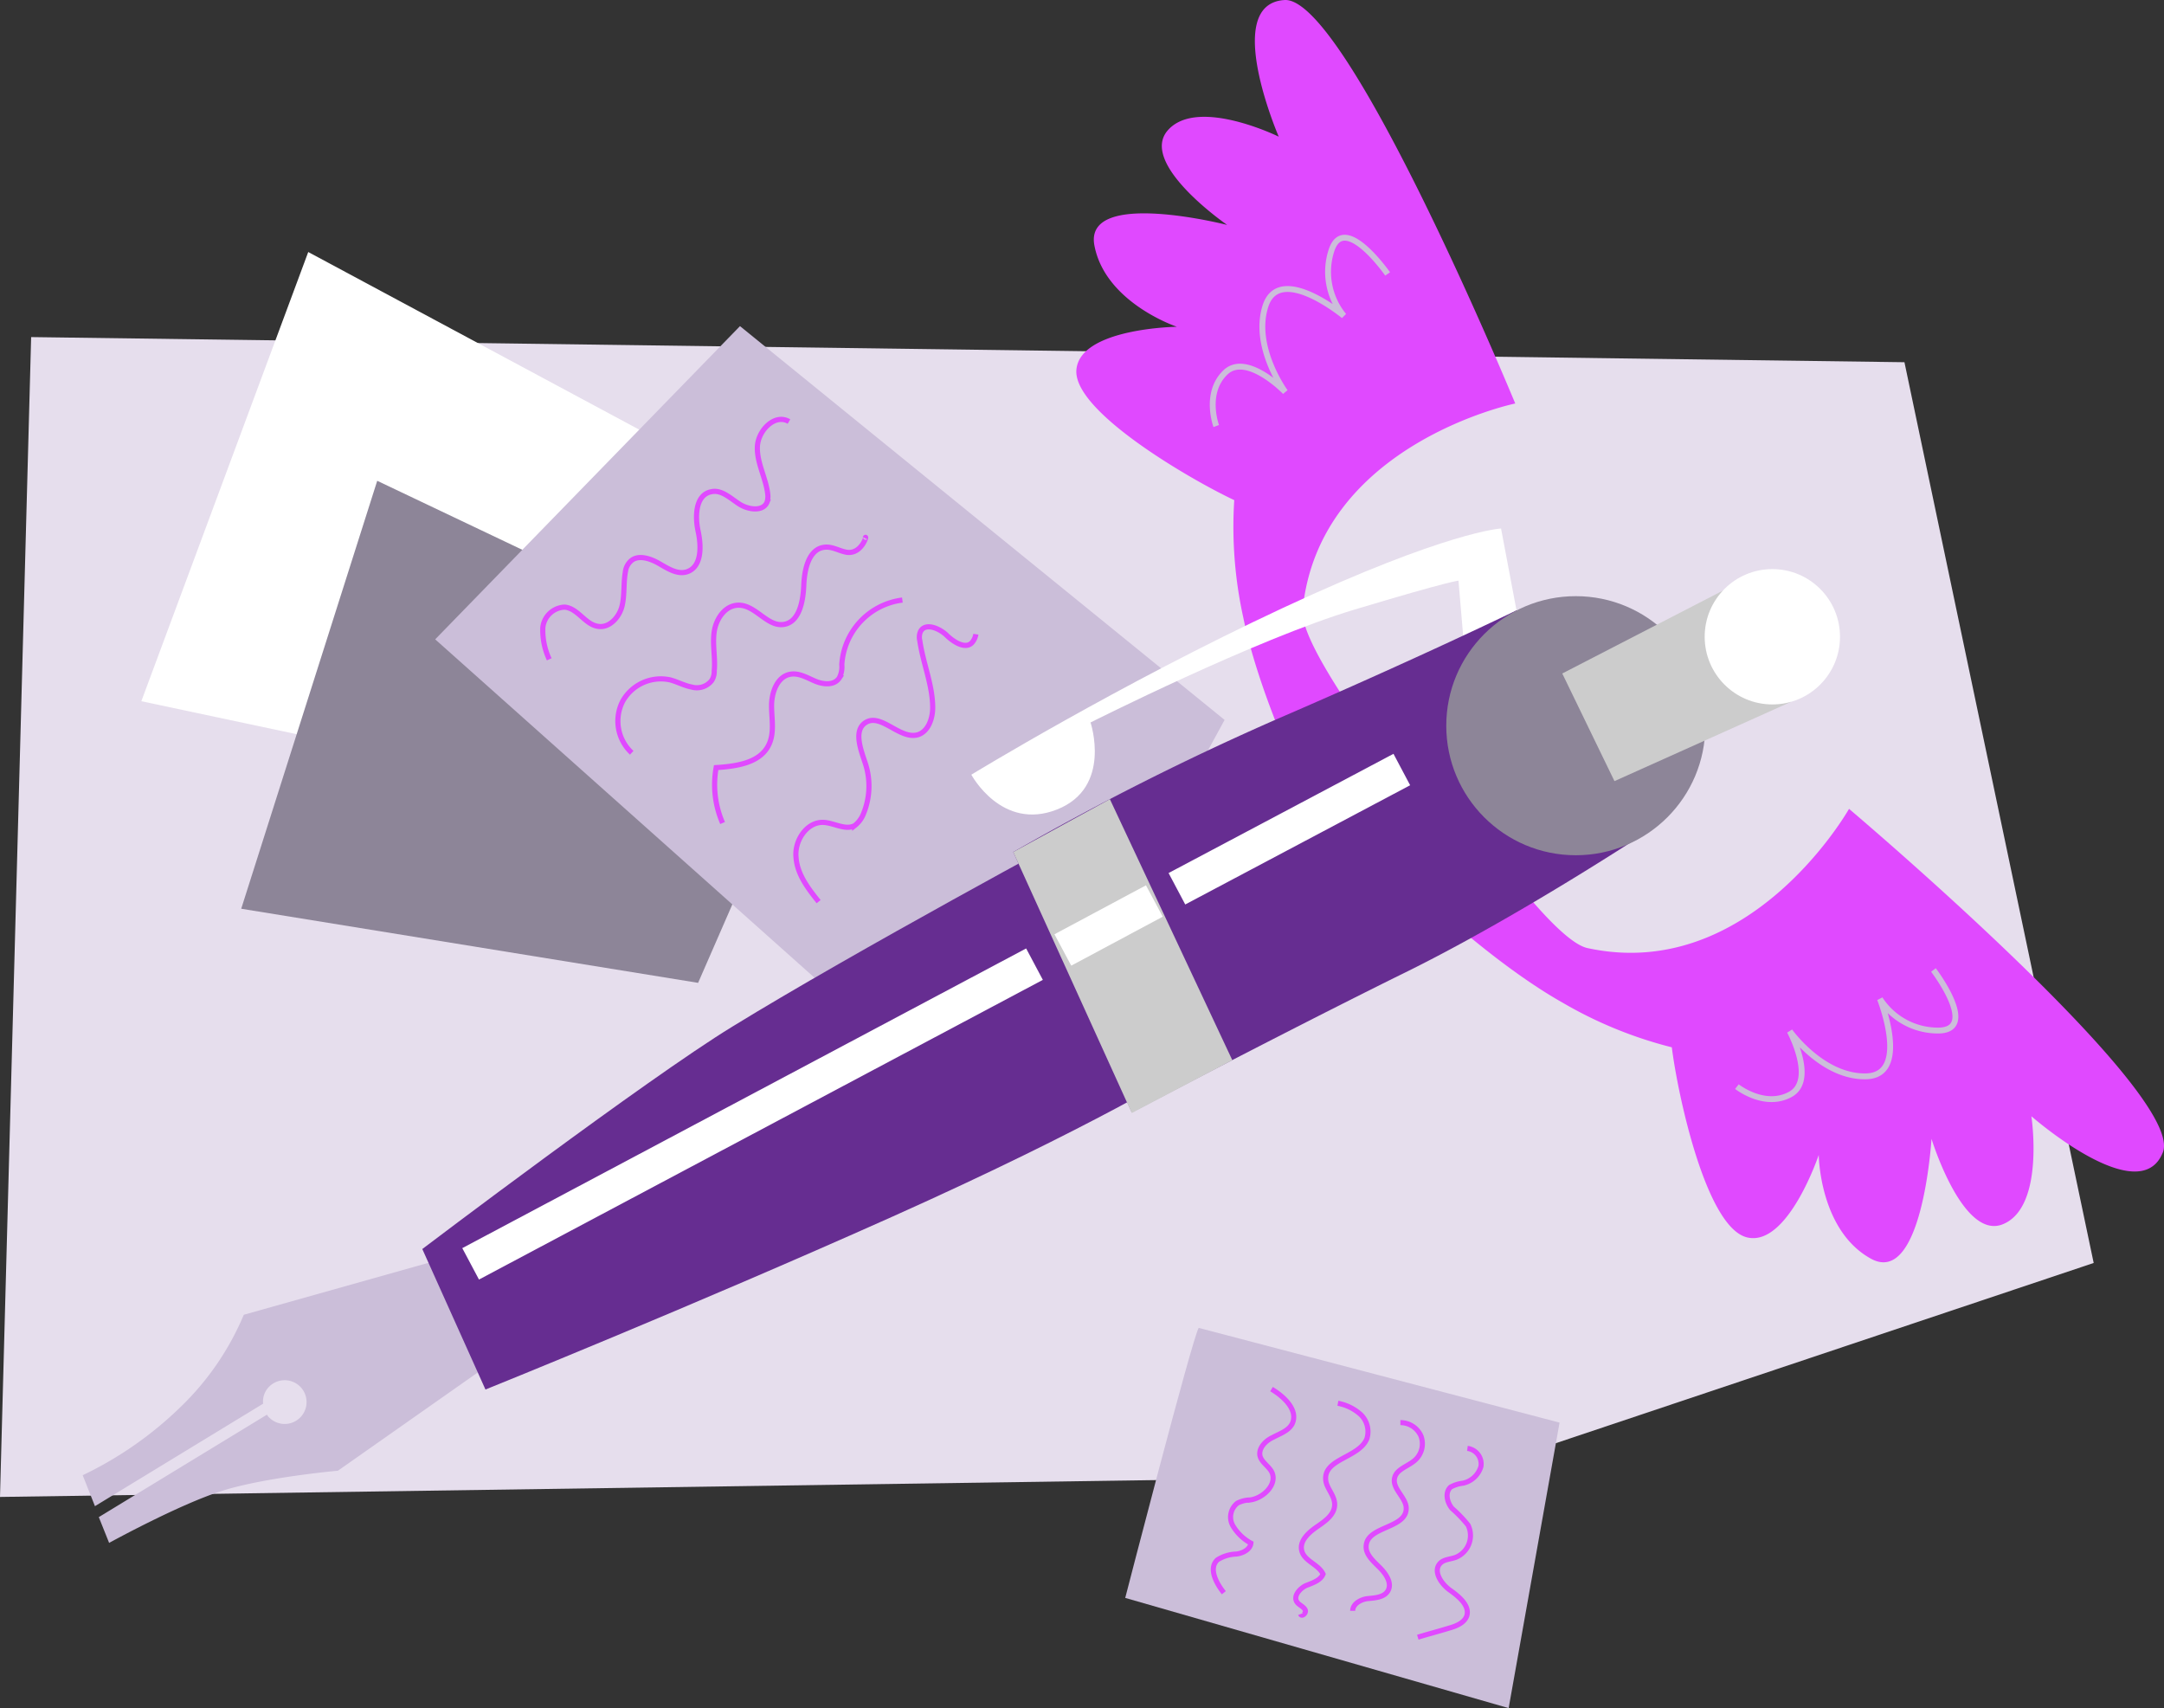 <svg xmlns="http://www.w3.org/2000/svg" width="316.651" height="249.918" viewBox="0 0 316.651 249.918"><rect x="0" y="0" width="316.651" height="249.918" fill="#333333" stroke="none"/><defs><style>.a{fill:#e6deed;}.b{fill:#fff;}.c{fill:#8d8598;}.d{fill:#cbbed9;}.e,.g,.j,.k{fill:none;stroke-miterlimit:10;}.e,.k{stroke:#e049ff;}.e{stroke-width:0.755px;}.f{fill:#e049ff;}.g{stroke:#cbbed9;stroke-width:0.859px;}.h{fill:#662d91;}.i{fill:#ccc;}.j{stroke:#fff;stroke-width:5.206px;}.k{stroke-width:0.743px;}</style></defs><g transform="translate(-33.349 0.004)"><path class="a" d="M35.529,222,40.086,52.3,314.2,55.977l27.691,131.79-92.879,31.117Z" transform="translate(-2.18 -2.984)"/><path class="b" d="M149.9,75.686,81.722,39.1,57.3,104.823l70.627,14.993Z" transform="translate(-3.269 -2.231)"/><path class="c" d="M158.136,105.717,92.7,74.6,72.8,137.212l66.855,10.844Z" transform="translate(-4.154 -4.257)"/><path class="d" d="M102.9,96.427,184.936,169.6l33.475-61.386L147.5,50.6Z" transform="translate(-5.871 -2.887)"/><g transform="translate(112.739 61.35)"><path class="e" d="M120.541,100.175a10.162,10.162,0,0,1-.943-4.62,3.342,3.342,0,0,1,3.206-3.017c1.98.189,3.017,2.64,5,2.829,1.6.189,3.017-1.414,3.395-3.017s.189-3.3.471-4.9a2.561,2.561,0,0,1,.754-1.6c1.037-1.037,2.829-.471,4.149.283s2.735,1.7,4.149,1.226c2.169-.754,2.074-3.772,1.6-5.941s-.377-5.28,1.886-5.752c1.509-.377,2.829.943,4.149,1.792s3.489,1.132,4.055-.283a2.715,2.715,0,0,0,.094-1.226c-.283-2.357-1.6-4.526-1.509-6.883s2.546-4.9,4.62-3.677" transform="translate(-119.561 -65.062)"/><path class="e" d="M133.277,114.893a6.326,6.326,0,0,1-1.32-7.544,6.391,6.391,0,0,1,6.978-3.112c1.037.283,2.074.849,3.112,1.037a2.744,2.744,0,0,0,2.923-.943,2.456,2.456,0,0,0,.377-1.414c.189-1.886-.283-3.866,0-5.752s1.6-3.866,3.583-3.866c2.452,0,4.149,3.112,6.506,2.829s2.923-3.395,3.017-5.752.754-5.375,3.112-5.563c1.132-.094,2.074.566,3.206.754,2.263.283,3.017-2.829,2.64-2.074" transform="translate(-120.228 -66.107)"/><path class="e" d="M147.43,125.726a14.067,14.067,0,0,1-.943-8.109c2.923-.189,6.318-.66,7.638-3.206.943-1.792.471-3.866.471-5.846s.849-4.338,2.829-4.62c1.226-.189,2.452.566,3.583,1.037s2.735.66,3.489-.471a3.562,3.562,0,0,0,.377-1.98,10.162,10.162,0,0,1,8.864-9.429" transform="translate(-121.085 -66.662)"/><path class="e" d="M162.2,137.467c-1.509-1.886-3.112-3.96-3.3-6.412-.283-2.452,1.509-5.186,3.866-5.186,1.6,0,3.3,1.226,4.715.471a4.064,4.064,0,0,0,1.226-1.6,10.667,10.667,0,0,0,.283-7.638c-.66-1.98-1.7-4.715.094-5.846,2.263-1.414,5,2.546,7.638,1.792,1.509-.471,2.169-2.357,2.169-3.96,0-3.3-1.414-6.506-1.886-9.807a2.072,2.072,0,0,1,.094-1.32c.66-1.32,2.64-.566,3.772.471,1.037,1.037,2.829,2.169,3.772,1.132a2.469,2.469,0,0,0,.566-1.226" transform="translate(-121.803 -66.899)"/></g><g transform="translate(45.45 -0.004)"><g transform="translate(145.393)"><path class="f" d="M235.5,89.3c2.357-24.328,31.117-30.269,31.117-30.269S242-.566,232.857,0c-9.241.566-.849,19.99-.849,19.99s-11.881-5.846-16.219-.943,8.675,13.861,8.675,13.861-21.028-5.375-19.425,3.017,12.07,11.881,12.07,11.881S202.871,48,202.4,54.125s16.879,16.124,23.1,19.047a61.586,61.586,0,0,0,1.32,17.162c2.074,10.184,7.544,21.876,7.544,21.876l10.09-5.658C244.643,106.458,235.12,93.728,235.5,89.3Z" transform="translate(-202.39 0.004)"/><path class="g" d="M249.151,42.18s-6.318-9.052-8.2-3.489a10.115,10.115,0,0,0,1.792,9.618s-9.241-7.638-11.41-1.6c-2.074,6.035,2.829,12.73,2.829,12.73s-5.658-5.846-8.769-2.829-1.32,7.826-1.32,7.826" transform="translate(-203.598 -2.1)"/></g><g transform="translate(198.113 118.344)"><path class="f" d="M280.365,145.868c23.856,5.186,38.284-20.368,38.284-20.368s49.316,41.678,45.921,50.259-19.236-5.28-19.236-5.28,1.98,13.107-4.055,15.747c-5.941,2.64-10.561-12.447-10.561-12.447s-1.32,21.688-8.864,17.539-7.638-15.181-7.638-15.181-4.526,13.484-10.467,12.07c-6.035-1.414-10.184-21.028-11.032-27.817a61.371,61.371,0,0,1-15.936-6.506c-9.052-5.092-18.482-13.861-18.482-13.861l8.486-7.921C266.786,132.006,276.027,144.925,280.365,145.868Z" transform="translate(-258.3 -125.5)"/><path class="g" d="M333.66,150.5s6.695,8.769.754,8.864a10.1,10.1,0,0,1-8.581-4.62s4.432,11.127-1.98,11.315-11.221-6.6-11.221-6.6,3.866,7.166.094,9.241-7.826-1.132-7.826-1.132" transform="translate(-260.959 -126.926)"/></g><g transform="translate(0 77.325)"><path class="d" d="M101.948,195l-30.174,8.487a40.428,40.428,0,0,1-9.147,13.39A53.723,53.723,0,0,1,48.2,226.966l1.792,4.526L74.6,216.5a3.041,3.041,0,0,1,.849-2.452,3.2,3.2,0,1,1,.094,4.526,1.656,1.656,0,0,1-.377-.471L50.557,233.095l1.509,3.772s10.278-5.658,16.6-7.638,16.879-2.923,16.879-2.923l23.762-16.69Z" transform="translate(-48.2 -88.447)"/><path class="b" d="M265.873,93.975,263.61,82s-7.826.377-31.872,11.6S186.1,118.02,186.1,118.02s4.432,8.3,12.541,5.092,4.9-12.73,4.9-12.73,24.139-12.164,38.566-16.5,15.276-4.243,15.276-4.243l.943,11.127Z" transform="translate(-56.068 -82)"/><path class="h" d="M197.175,128.8s-32.814,17.633-50.919,28.76c-12.635,7.732-45.356,32.532-45.356,32.532l9.241,20.556s29.986-12.07,59.5-25.271,43.281-21.782,43.281-21.782Z" transform="translate(-51.207 -84.67)"/><path class="h" d="M266.244,94.7s-14.144,6.883-34.889,15.841A400.263,400.263,0,0,0,192.6,130.06l17.35,38.095s21.688-11.41,39.227-20.085c17.633-8.581,38-22.159,38-22.159Z" transform="translate(-56.439 -82.725)"/><circle class="c" cx="18.953" cy="18.953" r="18.953" transform="translate(199.527 9.901)"/><path class="i" d="M301.374,91.6,277.8,103.764l7.638,15.747,25.837-11.6Z" transform="translate(-61.3 -82.548)"/><circle class="b" cx="9.901" cy="9.901" r="9.901" transform="translate(237.339 5.941)"/><path class="i" d="M192.6,131.732,206.744,124l17.916,38.189-14.71,7.732Z" transform="translate(-56.439 -84.396)"/><line class="j" y1="17.444" x2="32.909" transform="translate(160.112 35.266)"/><line class="j" y1="7.166" x2="13.39" transform="translate(143.422 54.502)"/><line class="j" y1="43.847" x2="82.508" transform="translate(56.765 63.743)"/></g></g><g transform="translate(198 194.28)"><path class="d" d="M10.75,131.8C9.807,133.309,0,171.309,0,171.309l56.105,16.124,7.449-41.772Z" transform="translate(0 -131.8)"/><path class="k" d="M52.661,150.5a2.293,2.293,0,0,1,1.98,2.64A3.5,3.5,0,0,1,52,155.592a5,5,0,0,0-1.792.566c-.849.754-.566,2.169.189,3.112a19.19,19.19,0,0,1,2.357,2.452,3.448,3.448,0,0,1-1.792,4.715c-.754.283-1.7.283-2.263.849-1.132,1.132.094,3.017,1.414,3.96s2.923,2.263,2.452,3.772c-.377,1.037-1.6,1.509-2.64,1.792-1.509.471-3.017.849-4.526,1.32" transform="translate(-2.59 -132.867)"/><path class="k" d="M42.278,146.5a3.288,3.288,0,0,1,3.017,1.98,3.211,3.211,0,0,1-.849,3.489c-1.037.943-2.735,1.32-3.017,2.64-.377,1.6,1.792,2.923,1.7,4.526-.094,2.829-5.563,2.546-5.846,5.281-.189,1.32,1.037,2.357,1.98,3.3s1.886,2.357,1.132,3.489c-.566.849-1.792.943-2.829,1.037S35.3,173,35.3,174.034" transform="translate(-2.014 -132.639)"/><path class="k" d="M32.627,143.5a6.832,6.832,0,0,1,3.395,1.7,3.485,3.485,0,0,1,.849,3.489c-1.132,2.735-6.129,2.923-6.035,5.846,0,1.32,1.32,2.357,1.32,3.772,0,1.509-1.414,2.452-2.64,3.3s-2.546,2.074-2.169,3.489c.377,1.509,2.452,1.98,3.112,3.395-.377.943-1.6,1.32-2.546,1.7-.943.471-1.886,1.6-1.226,2.452.283.377.849.566,1.132,1.037s-.471,1.132-.66.66" transform="translate(-1.51 -132.468)"/><path class="k" d="M22.185,141.3c1.886,1.132,3.96,3.112,3.017,5.092-.566,1.037-1.792,1.414-2.829,1.98-1.037.471-2.074,1.509-1.886,2.64.189.943,1.226,1.509,1.7,2.357.943,1.792-1.132,3.866-3.112,4.149a4.292,4.292,0,0,0-1.886.471,2.579,2.579,0,0,0-.66,3.3,6.851,6.851,0,0,0,2.64,2.546c-.094.943-1.226,1.509-2.169,1.6a5.492,5.492,0,0,0-2.735.849c-1.32,1.226-.189,3.395.943,4.809" transform="translate(-0.78 -132.342)"/></g></g></svg>